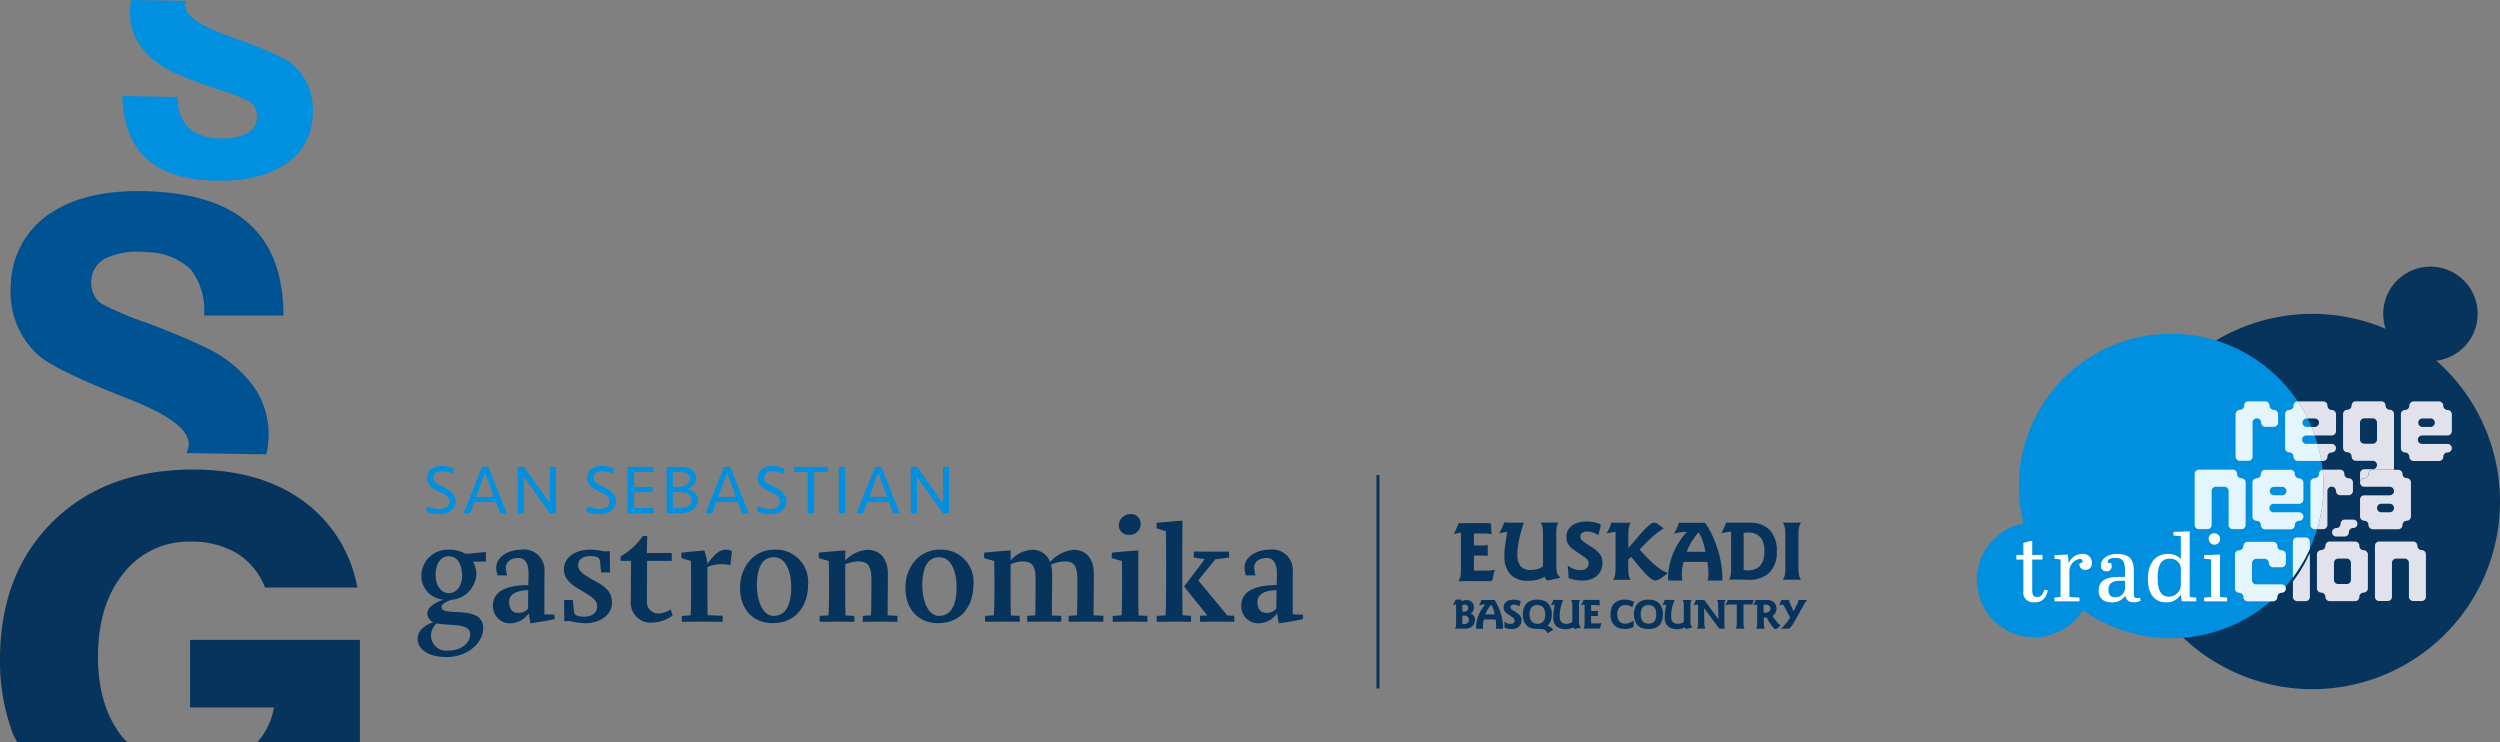 <svg xmlns="http://www.w3.org/2000/svg" xmlns:xlink="http://www.w3.org/1999/xlink" width="280.289" height="83.223" viewBox="0 0 280.289 83.223">
  <rect x="0" y="0" width="280.289" height="83.223" fill="#808080" stroke="none"/>
  <defs>
    <clipPath id="clip-path">
      <rect id="Rectángulo_3454" data-name="Rectángulo 3454" width="280.289" height="83.223" fill="none"/>
    </clipPath>
  </defs>
  <g id="logo-header" transform="translate(0 0)">
    <g id="Grupo_5306" data-name="Grupo 5306" transform="translate(0 0)" clip-path="url(#clip-path)">
      <path id="Trazado_13387" data-name="Trazado 13387" d="M166.2,96.651a1.3,1.3,0,0,1-1.122.492c-.784,0-1-.63-1-1.229,0-.984,1.061-1.307,2.137-1.307,0,.384-.015,1.507-.015,2.045m-2.337-3.706a3.52,3.52,0,0,1-.153-.876c0-.6.522-1.076,1.368-1.076.8,0,1.169.538,1.184,1.8,0,.077-.031,1.169-.031,1.23-1.645.015-3.966.323-3.966,2.306a1.913,1.913,0,0,0,2.044,1.984,2.639,2.639,0,0,0,1.984-1.122c.015.2.139.954.184,1.122.538-.062,2.2-.354,2.691-.461a2.765,2.765,0,0,0,0-.507l-1.138-.031V96.02c0-1.2,0-2.675.015-3.536a2.293,2.293,0,0,0-2.552-2.43c-1.522,0-2.859.8-2.859,2.03a2.824,2.824,0,0,0,.153.861Zm-6.211,4.52a4.962,4.962,0,0,0,0,.677c.338,0,1.337-.015,2.03-.015.6,0,1.783.015,1.783.015a2.492,2.492,0,0,0,0-.677l-.769-.03L157.439,93.5l1.906-2.353,1.538-.2a2.49,2.49,0,0,0,0-.677s-1.368.015-1.967.015c-.4,0-1.491-.015-1.968-.015a4.967,4.967,0,0,0,0,.677l1.23.169-2.322,3.075,2.6,3.245Zm-1.03.677a4.967,4.967,0,0,0,0-.677l-.938-.046c-.031-1.092-.031-3.8-.031-4.674,0-1.292,0-4.643.015-5.935-.846.046-2.029.153-2.89.246a4.091,4.091,0,0,0,0,.615l1.03.323c.031.83.031,3.936.031,4.767,0,.707,0,3.551-.062,4.659l-.984.061a4.739,4.739,0,0,0,0,.662c.522,0,1.6-.015,1.984-.015.661,0,1.537.015,1.845.015m-6.934-9.748a1.219,1.219,0,0,0,1.292-1.169,1.064,1.064,0,0,0-1.153-1.152,1.288,1.288,0,0,0-1.292,1.23,1.066,1.066,0,0,0,1.153,1.092m-1.83,9.748c.446,0,1.6-.015,1.984-.015.661,0,1.583.015,1.891.015a4.729,4.729,0,0,0,0-.662l-.984-.046c-.031-1.092-.031-2.507-.031-3.229,0-1.292,0-2.768.015-4.059-.492.015-2.475.184-2.967.246a2.055,2.055,0,0,0,0,.615l1.107.323c.031.83.031,2.06.031,2.89,0,.723,0,2.183-.062,3.2l-.984.061a4.734,4.734,0,0,0,0,.662m-2.152-.723c0-1.138.031-3.537.031-4.6,0-1.83-.907-2.752-2.306-2.752a4.127,4.127,0,0,0-2.6,1.368,2.092,2.092,0,0,0-2.091-1.368,3.53,3.53,0,0,0-2.337,1.184c0-.369,0-.753.015-1.107-.492.015-2.475.184-2.967.246a2.054,2.054,0,0,0,0,.615l1.107.323c.031.83.031,2.106.031,2.936,0,.707,0,2.137-.062,3.152l-.984.061a4.734,4.734,0,0,0,0,.662c.446,0,1.6-.015,1.983-.015.662,0,1.584.015,1.891.015a4.734,4.734,0,0,0,0-.662l-.984-.046c-.031-1.092-.031-2.476-.031-3.183V91.7a3.48,3.48,0,0,1,1.384-.323c1.215,0,1.415.738,1.415,2.091,0,.723,0,2.906-.031,3.952l-.892.061a4.739,4.739,0,0,0,0,.662c.431,0,1.553-.015,1.953-.015.6,0,1.83.015,1.83.015a2.38,2.38,0,0,0,0-.662l-1.03-.046c0-1.138.031-3.552.031-4.613a3.878,3.878,0,0,0-.139-1.076,4.3,4.3,0,0,1,1.553-.369c1.215,0,1.4.738,1.414,2.091,0,.723,0,2.906-.046,3.952l-.922.061a4.739,4.739,0,0,0,0,.662c.431,0,1.6-.015,1.984-.015.6,0,1.891.015,1.891.015a4.961,4.961,0,0,0,0-.677Zm-17.344.061c-1.26,0-1.86-1.8-1.86-3.413,0-1.8.492-3.167,1.907-3.167,1.261,0,1.937,1.476,1.937,3.367,0,1.691-.446,3.213-1.984,3.213m-.076.815c2.568,0,3.951-1.922,3.951-4.32a3.606,3.606,0,0,0-3.751-3.921c-2.291,0-3.875,1.876-3.875,4.29,0,2.337,1.4,3.951,3.675,3.951m-8.441-.153c.431,0,1.584-.015,1.984-.015.6,0,1.876.015,1.876.015a4.969,4.969,0,0,0,0-.677l-1.092-.046c0-1.138.03-3.537.03-4.6,0-1.83-.953-2.752-2.336-2.752a3.821,3.821,0,0,0-2.445,1.2c0-.384,0-.769.015-1.122-.492.015-2.475.184-2.967.246a2.056,2.056,0,0,0,0,.615l1.107.323c.031.83.031,2.2.031,3.029,0,.723,0,2.044-.062,3.06l-.984.061a4.737,4.737,0,0,0,0,.662c.445,0,1.6-.015,1.983-.015.662,0,1.584.015,1.891.015a4.736,4.736,0,0,0,0-.662l-.984-.046c-.031-1.092-.031-2.383-.031-3.091V91.7a3.945,3.945,0,0,1,1.476-.323c1.215,0,1.445.738,1.461,2.091,0,.723,0,2.906-.046,3.952l-.907.061a4.732,4.732,0,0,0,0,.662m-10.025-.662c-1.26,0-1.86-1.8-1.86-3.413,0-1.8.492-3.167,1.907-3.167,1.261,0,1.937,1.476,1.937,3.367,0,1.691-.446,3.213-1.984,3.213m-.076.815c2.568,0,3.951-1.922,3.951-4.32a3.606,3.606,0,0,0-3.751-3.921c-2.291,0-3.875,1.876-3.875,4.29,0,2.337,1.4,3.951,3.675,3.951m-4.582-8.041a1.279,1.279,0,0,0-.738-.2c-.769,0-1.491.877-2.014,1.6v-.015a5.719,5.719,0,0,0-.354-1.491c-.492.031-2.06.184-2.552.246a2.055,2.055,0,0,0,0,.615l1.061.323c.015.83.015,2.291.015,3.121,0,.708,0,1.953-.046,2.968l-.984.061a4.739,4.739,0,0,0,0,.662c.431,0,1.6-.015,1.983-.015.769,0,2.353.015,2.584.015a3.207,3.207,0,0,0-.015-.677l-1.676-.061c-.015-1.092-.015-2.091-.015-2.968V92.008a4,4,0,0,1,1.63-.323,5.057,5.057,0,0,1,.938.107Zm-6.873,6.5a2.687,2.687,0,0,1-1.307.461,1.3,1.3,0,0,1-1.353-1.491c0-.461.015-3.952.015-4.412H98.4a8.307,8.307,0,0,0,0-.877H95.616l.046-1.907H95.17a7.772,7.772,0,0,1-2.49,2.291v.492h1.169l-.031,4.735a2.222,2.222,0,0,0,2.49,2.183,3.769,3.769,0,0,0,2.2-.8ZM90.5,92.607h.984c0-.891-.015-1.984-.015-2.383-.062,0-.477.03-.553.03a11.035,11.035,0,0,0-1.707-.2c-1.445,0-2.89.753-2.89,2.229,0,1.276,1.26,1.953,2.137,2.46,1.43.845,1.584,1.169,1.584,1.706,0,.692-.569,1.122-1.445,1.122a2.315,2.315,0,0,1-.769-.108c-.185-.046-.323-.153-.369-.476L87.313,95.7h-.968c0,.892.015,1.984.015,2.383l.569-.031a11.007,11.007,0,0,0,1.738.261c1.629,0,3.044-.891,3.044-2.276,0-1.107-.461-1.737-2.214-2.629-.753-.461-1.583-.861-1.583-1.63,0-.63.569-1,1.353-1a3.236,3.236,0,0,1,.584.062c.308.062.461.154.523.6Zm-8.2,4.044a1.3,1.3,0,0,1-1.122.492c-.784,0-1-.63-1-1.229,0-.984,1.061-1.307,2.137-1.307,0,.384-.015,1.507-.015,2.045m-2.336-3.706a3.49,3.49,0,0,1-.154-.876c0-.6.523-1.076,1.368-1.076.8,0,1.169.538,1.184,1.8,0,.077-.031,1.169-.031,1.23-1.645.015-3.966.323-3.966,2.306a1.913,1.913,0,0,0,2.044,1.984,2.639,2.639,0,0,0,1.984-1.122c.015.2.139.954.185,1.122.538-.062,2.2-.354,2.69-.461a2.765,2.765,0,0,0,0-.507l-1.137-.031V96.02c0-1.2,0-2.675.015-3.536a2.293,2.293,0,0,0-2.552-2.43c-1.522,0-2.859.8-2.859,2.03a2.844,2.844,0,0,0,.153.861Zm-6.55,1.984c-.892,0-1.476-.907-1.476-1.968,0-1.476.661-2.168,1.476-2.168,1.076,0,1.491,1.061,1.491,2.214,0,1.076-.584,1.922-1.491,1.922m2.4,4.6c0,.984-.969,1.845-2.491,1.845a1.711,1.711,0,0,1-1.907-1.63,1.872,1.872,0,0,1,.646-1.43c1.353.323,3.751-.092,3.751,1.215m-2.4-9.471a2.951,2.951,0,0,0-3.075,2.89,2.652,2.652,0,0,0,2.491,2.706c-.907.323-1.815.815-1.815,1.568a1.081,1.081,0,0,0,.677.969c-1.169.4-1.769,1.03-1.769,1.876,0,1.03,1,2.029,3.26,2.029,2.367,0,4.09-1.615,4.09-3.228,0-2.768-4.674-1.169-4.674-2.383,0-.323.554-.615,1.092-.8a3.04,3.04,0,0,0,2.814-2.8,2.889,2.889,0,0,0-.369-1.477l1.43-.015c0-.169.015-.384.015-.569s-.015-.369-.015-.508c0,0-1.86.2-2.291.2a3.571,3.571,0,0,0-1.86-.461" transform="translate(-23.098 -28.433)" fill="#06345d"/>
      <path id="Trazado_13388" data-name="Trazado 13388" d="M29.71,91.843H40.062a15.342,15.342,0,0,0-6.122-9.748q-4.833-3.481-12.26-3.482-9.837,0-15.759,5.838T0,99.958a23.048,23.048,0,0,0,1.434,8.249c.133.351.343.646.494.984H14.313c-.163-.171-.35-.3-.5-.489q-2.826-3.388-2.825-9.12,0-5.811,2.868-9.347A9.209,9.209,0,0,1,21.365,86.7,9.774,9.774,0,0,1,26.556,88a7.778,7.778,0,0,1,3.154,3.843m10.64,17.348V97.709H21.307v7.579h9.406a7.876,7.876,0,0,1-1.87,3.9Z" transform="translate(0 -25.969)" fill="#06345d"/>
      <path id="Trazado_13389" data-name="Trazado 13389" d="M32.37,45.949q-.023-6.434-3.423-9.876-3.472-3.5-10.547-4-7.493-.523-11.859,2.206A9.861,9.861,0,0,0,1.8,42.436,9.979,9.979,0,0,0,2.408,46.8a9.636,9.636,0,0,0,2.427,3.551q1.63,1.5,8.375,4.228c.161.06.281.11.361.149q.628.242,1.809.721,6.53,2.612,6.361,5.028a2.334,2.334,0,0,1-.25.879l8.943.157a6.742,6.742,0,0,0,.231-1.477,9.292,9.292,0,0,0-1.617-6.1,14.023,14.023,0,0,0-5.667-4.521q-2.636-1.275-6.5-2.709a34.339,34.339,0,0,1-4.836-2.047,2.445,2.445,0,0,1-.964-1.1A3.164,3.164,0,0,1,10.82,42a2.934,2.934,0,0,1,1.738-2.529,8.556,8.556,0,0,1,4.453-.63,7.3,7.3,0,0,1,4.944,1.919,7.441,7.441,0,0,1,1.507,5.188Z" transform="translate(-0.584 -10.568)" fill="#005393"/>
      <path id="Trazado_13390" data-name="Trazado 13390" d="M33.355,4.369q-.443-.153-1.275-.457Q27.474,2.253,27.533.569A.492.492,0,0,1,27.774.11L21.483,0a8.32,8.32,0,0,0-.147,1.092,6.465,6.465,0,0,0,1.273,4.2A9.755,9.755,0,0,0,26.661,8.3q1.863.823,4.586,1.726a23.983,23.983,0,0,1,3.414,1.307,1.7,1.7,0,0,1,.7.739,2.211,2.211,0,0,1,.221,1.084,2.045,2.045,0,0,1-1.147,1.8,5.96,5.96,0,0,1-3.082.546,5.08,5.08,0,0,1-3.486-1.215,4.647,4.647,0,0,1-1.169-3.41l-6.212-.109q.132,4.6,2.632,6.95t7.432,2.523q5.225.183,8.2-1.821a6.866,6.866,0,0,0,3.1-5.786,6.951,6.951,0,0,0-.531-3.022A6.7,6.7,0,0,0,39.538,7.2q-1.17-1-5.929-2.737c-.113-.038-.2-.07-.254-.1" transform="translate(-6.766 0)" fill="#0090df"/>
      <line id="Línea_399" data-name="Línea 399" y2="23.931" transform="translate(154.492 53.253)" fill="none" stroke="#06345d" stroke-width="0.334"/>
      <path id="Trazado_13391" data-name="Trazado 13391" d="M129.975,83.318V78.112h-.688V82.2l-2.916-4.088h-.688v5.205h.688V79.23l2.916,4.088Zm-7.95-4.549,1,2.712h-2Zm.352-.656h-.7L119.6,83.318h.735l.469-1.258h2.432l.477,1.258h.735Zm-4.049,0h-.719v5.206h.719Zm-5.73,0V78.7h1.532v4.619h.719V78.7h1.532v-.586Zm-1.008,3.236a1.838,1.838,0,0,0-.391-.465,2.721,2.721,0,0,0-.516-.344l-.532-.27q-.25-.125-.426-.223a1.266,1.266,0,0,1-.282-.2.657.657,0,0,1-.152-.227.781.781,0,0,1-.047-.285q0-.734.946-.735a2.482,2.482,0,0,1,.649.086,2.7,2.7,0,0,1,.571.218l.133-.571a2.685,2.685,0,0,0-.621-.226,3.091,3.091,0,0,0-.731-.086,2.463,2.463,0,0,0-.672.086,1.5,1.5,0,0,0-.524.258,1.163,1.163,0,0,0-.34.43,1.38,1.38,0,0,0-.121.594,1.127,1.127,0,0,0,.113.52,1.433,1.433,0,0,0,.3.4,2.179,2.179,0,0,0,.434.313q.246.137.512.262.234.109.441.211a1.866,1.866,0,0,1,.364.23,1.05,1.05,0,0,1,.246.289.784.784,0,0,1,.09.387.708.708,0,0,1-.313.621,1.422,1.422,0,0,1-.821.215,2.888,2.888,0,0,1-.7-.086,3.559,3.559,0,0,1-.638-.218l-.141.571a3.083,3.083,0,0,0,.723.234,3.95,3.95,0,0,0,.77.078,2.439,2.439,0,0,0,.715-.1,1.822,1.822,0,0,0,.578-.289,1.408,1.408,0,0,0,.391-.453,1.239,1.239,0,0,0,.145-.6,1.2,1.2,0,0,0-.156-.617m-6.5-2.58,1,2.712h-2Zm.352-.656h-.7l-2.072,5.205h.735l.469-1.258H106.3l.477,1.258h.735ZM99,80.348V78.683h.86a1.358,1.358,0,0,1,.762.194.649.649,0,0,1,.293.581.733.733,0,0,1-.094.372.862.862,0,0,1-.262.279,1.27,1.27,0,0,1-.4.178,1.9,1.9,0,0,1-.5.062Zm1.769,2.17a1.689,1.689,0,0,1-.938.229H99V80.918h.737a2.521,2.521,0,0,1,.534.054,1.461,1.461,0,0,1,.439.167.878.878,0,0,1,.3.288.751.751,0,0,1,.11.409.762.762,0,0,1-.349.681m.7-1.49a1.81,1.81,0,0,0-.921-.427,1.9,1.9,0,0,0,.772-.465,1.045,1.045,0,0,0,.3-.761,1.1,1.1,0,0,0-.121-.515,1.181,1.181,0,0,0-.345-.4,1.624,1.624,0,0,0-.536-.257,2.482,2.482,0,0,0-.69-.09H98.309v5.205h1.473a3.031,3.031,0,0,0,.827-.105,2.045,2.045,0,0,0,.638-.3,1.36,1.36,0,0,0,.411-.461,1.235,1.235,0,0,0,.145-.591,1.086,1.086,0,0,0-.341-.834m-7.531,2.29h2.924v-.586h-2.2V80.95h2.087v-.587H94.651V78.7h2.181v-.586h-2.9Zm-1.461-1.969a1.838,1.838,0,0,0-.391-.465,2.7,2.7,0,0,0-.516-.344l-.532-.27q-.25-.125-.426-.223a1.282,1.282,0,0,1-.282-.2.657.657,0,0,1-.152-.227.781.781,0,0,1-.047-.285q0-.734.946-.735a2.482,2.482,0,0,1,.649.086,2.7,2.7,0,0,1,.571.218l.133-.571A2.685,2.685,0,0,0,91.8,78.1a3.091,3.091,0,0,0-.731-.086,2.463,2.463,0,0,0-.672.086,1.5,1.5,0,0,0-.524.258,1.164,1.164,0,0,0-.34.43,1.38,1.38,0,0,0-.121.594,1.128,1.128,0,0,0,.113.52,1.446,1.446,0,0,0,.3.4,2.179,2.179,0,0,0,.434.313q.246.137.512.262.234.109.441.211a1.865,1.865,0,0,1,.364.23,1.039,1.039,0,0,1,.246.289.784.784,0,0,1,.09.387.708.708,0,0,1-.313.621,1.422,1.422,0,0,1-.821.215,2.889,2.889,0,0,1-.7-.086,3.56,3.56,0,0,1-.638-.218L89.3,83.1a3.083,3.083,0,0,0,.723.234,3.95,3.95,0,0,0,.77.078,2.439,2.439,0,0,0,.715-.1,1.833,1.833,0,0,0,.579-.289,1.414,1.414,0,0,0,.39-.453,1.239,1.239,0,0,0,.145-.6,1.2,1.2,0,0,0-.156-.617m-6.559,1.969V78.112h-.688V82.2l-2.916-4.088h-.688v5.205h.688V79.23l2.916,4.088Zm-7.95-4.549,1,2.712h-2Zm.352-.656h-.7l-2.071,5.205h.735l.469-1.258h2.432l.477,1.258h.735Zm-3.807,3.236a1.824,1.824,0,0,0-.391-.465,2.7,2.7,0,0,0-.516-.344q-.281-.145-.532-.27t-.426-.223a1.261,1.261,0,0,1-.281-.2.659.659,0,0,1-.153-.227.8.8,0,0,1-.047-.285q0-.734.946-.735a2.481,2.481,0,0,1,.648.086,2.72,2.72,0,0,1,.571.218l.133-.571a2.685,2.685,0,0,0-.621-.226,3.085,3.085,0,0,0-.731-.086,2.459,2.459,0,0,0-.672.086,1.492,1.492,0,0,0-.524.258,1.165,1.165,0,0,0-.34.43,1.38,1.38,0,0,0-.121.594,1.128,1.128,0,0,0,.113.52,1.436,1.436,0,0,0,.3.4,2.155,2.155,0,0,0,.433.313c.165.091.335.178.512.262q.234.109.442.211a1.839,1.839,0,0,1,.363.23,1.039,1.039,0,0,1,.246.289.784.784,0,0,1,.09.387.708.708,0,0,1-.313.621,1.421,1.421,0,0,1-.82.215,2.894,2.894,0,0,1-.7-.086,3.552,3.552,0,0,1-.637-.218l-.141.571a3.067,3.067,0,0,0,.723.234,3.955,3.955,0,0,0,.77.078,2.439,2.439,0,0,0,.715-.1,1.818,1.818,0,0,0,.579-.289,1.425,1.425,0,0,0,.391-.453,1.246,1.246,0,0,0,.144-.6,1.193,1.193,0,0,0-.156-.617" transform="translate(-23.567 -25.772)" fill="#0090df"/>
      <path id="Trazado_13392" data-name="Trazado 13392" d="M248.169,102.061a2.356,2.356,0,0,1,.147-.35c.056-.108.114-.207.173-.3s.117-.172.171-.241.1-.128.149-.175h.034a2.675,2.675,0,0,1,.224.508,4.959,4.959,0,0,1,.142.557Zm1.939.831a5.76,5.76,0,0,0-.159-.766,6.628,6.628,0,0,0-.3-.846,4.752,4.752,0,0,0-.46-.834h-1.253l-.113,0c-.037,0-.066,0-.089-.007a2.931,2.931,0,0,1-.279.612c.1-.026.179-.045.25-.058s.133-.022.188-.029.1-.01.149-.012l.13,0a3.752,3.752,0,0,0-.494.663,4.354,4.354,0,0,0-.323.68,3.63,3.63,0,0,0-.175.648,3.429,3.429,0,0,0-.054.569v.155h.8c-.007-.045-.013-.094-.021-.147a1.328,1.328,0,0,1-.012-.195c0-.013,0-.042,0-.087s.006-.1.012-.161.017-.133.031-.21a2.345,2.345,0,0,1,.06-.24h1.321a3.356,3.356,0,0,1,.05.424c0,.115.007.19.007.222,0,.052,0,.1,0,.132a.791.791,0,0,1-.009.1c0,.029-.011.056-.017.082s-.015.054-.024.082h.828v-.173a4.856,4.856,0,0,0-.046-.6" transform="translate(-81.635 -33.178)" fill="#06345d"/>
      <path id="Trazado_13393" data-name="Trazado 13393" d="M256.585,103.1a.948.948,0,0,0,.425-.084.708.708,0,0,0,.271-.229.911.911,0,0,0,.143-.332,1.844,1.844,0,0,0,.041-.4,1.884,1.884,0,0,0-.039-.386.942.942,0,0,0-.137-.338.716.716,0,0,0-.271-.238.932.932,0,0,0-.433-.089.965.965,0,0,0-.37.063.719.719,0,0,0-.249.163.768.768,0,0,0-.149.224,1.233,1.233,0,0,0-.078.238,1.4,1.4,0,0,0-.029.217c0,.068,0,.119,0,.154a1.149,1.149,0,0,0,.227.761.8.8,0,0,0,.652.27m1.09,1.084-.012-.08a.309.309,0,0,0-.034-.1.435.435,0,0,0-.077-.1.679.679,0,0,0-.142-.1.816.816,0,0,0-.309-.1c-.1-.009-.18-.014-.242-.014-.209,0-.4-.006-.562-.017a1.718,1.718,0,0,1-.5-.113,1.089,1.089,0,0,1-.439-.294,1.508,1.508,0,0,1-.256-.4,1.614,1.614,0,0,1-.121-.429,2.842,2.842,0,0,1-.029-.378,2.733,2.733,0,0,1,.029-.376,1.671,1.671,0,0,1,.113-.412,1.548,1.548,0,0,1,.236-.39,1.218,1.218,0,0,1,.4-.311,1.577,1.577,0,0,1,.417-.133,2.585,2.585,0,0,1,.431-.036,2.4,2.4,0,0,1,.65.089,1.2,1.2,0,0,1,.549.33,1.257,1.257,0,0,1,.212.294,1.889,1.889,0,0,1,.13.321,1.784,1.784,0,0,1,.065.315,2.6,2.6,0,0,1,.017.285,2.434,2.434,0,0,1-.053.5,1.663,1.663,0,0,1-.177.47.745.745,0,0,1-.141.193c-.046.042-.092.08-.136.116a1.4,1.4,0,0,1,.214.089,1.877,1.877,0,0,1,.2.116.863.863,0,0,1,.145.118.157.157,0,0,1,.055.1.112.112,0,0,1-.017.067.141.141,0,0,1-.041.039Z" transform="translate(-84.22 -33.164)" fill="#06345d"/>
      <path id="Trazado_13394" data-name="Trazado 13394" d="M272.229,103.295a.33.33,0,0,1-.019.135.262.262,0,0,1-.125.087,1.7,1.7,0,0,1-.258.092,2.321,2.321,0,0,1-.236.05c-.072.011-.139.019-.2.022s-.106,0-.142,0a1.931,1.931,0,0,1-.744-.128,1.33,1.33,0,0,1-.5-.347,1.357,1.357,0,0,1-.282-.516,2.182,2.182,0,0,1-.089-.633,2.421,2.421,0,0,1,.055-.542,1.662,1.662,0,0,1,.155-.419,1.193,1.193,0,0,1,.236-.308,1.36,1.36,0,0,1,.306-.214,1.573,1.573,0,0,1,.39-.14,2,2,0,0,1,.419-.044,2.251,2.251,0,0,1,.368.029c.118.019.224.041.318.066a1.855,1.855,0,0,1,.234.072,1.166,1.166,0,0,1,.116.051c.023.016.034.032.034.048a.132.132,0,0,1-.007.041l-.022.065-.159.5-.111-.074a1.039,1.039,0,0,0-.163-.089,1.211,1.211,0,0,0-.224-.072,1.292,1.292,0,0,0-.287-.029.833.833,0,0,0-.665.273,1.138,1.138,0,0,0-.236.769,1.609,1.609,0,0,0,.051.412.926.926,0,0,0,.159.332.74.74,0,0,0,.275.222.923.923,0,0,0,.4.079,1.225,1.225,0,0,0,.313-.038,1.765,1.765,0,0,0,.262-.092,1.431,1.431,0,0,0,.212-.116c.062-.042.118-.08.166-.115Z" transform="translate(-89.07 -33.164)" fill="#06345d"/>
      <path id="Trazado_13395" data-name="Trazado 13395" d="M275.184,103.087a1.08,1.08,0,0,0,.333-.055.784.784,0,0,0,.188-.092.6.6,0,0,0,.159-.157.758.758,0,0,0,.1-.186,1.412,1.412,0,0,0,.058-.2,1.494,1.494,0,0,0,.029-.192c0-.061.007-.116.007-.164a2.1,2.1,0,0,0-.029-.327,1.014,1.014,0,0,0-.118-.342.76.76,0,0,0-.263-.268,1.041,1.041,0,0,0-.926,0,.754.754,0,0,0-.263.27,1.049,1.049,0,0,0-.118.342,2.057,2.057,0,0,0-.029.325c0,.046,0,.1.007.159a1.943,1.943,0,0,0,.027.194,1.213,1.213,0,0,0,.058.2.84.84,0,0,0,.1.188.6.6,0,0,0,.159.157.782.782,0,0,0,.186.092,1.013,1.013,0,0,0,.183.044,1.154,1.154,0,0,0,.152.011m0,.6a2.26,2.26,0,0,1-.555-.06,1.54,1.54,0,0,1-.409-.164,1.1,1.1,0,0,1-.291-.246,1.283,1.283,0,0,1-.191-.306,1.931,1.931,0,0,1-.139-.436,2.332,2.332,0,0,1-.024-.749,1.738,1.738,0,0,1,.072-.325,1.625,1.625,0,0,1,.144-.325,1.317,1.317,0,0,1,.232-.294,1.37,1.37,0,0,1,.455-.279,1.87,1.87,0,0,1,.677-.106,2.618,2.618,0,0,1,.469.036,1.721,1.721,0,0,1,.335.094,1.086,1.086,0,0,1,.231.126,1.357,1.357,0,0,1,.154.13,1.566,1.566,0,0,1,.33.489,1.841,1.841,0,0,1,.133.749c0,.064,0,.142-.009.234a2.013,2.013,0,0,1-.046.3,2.115,2.115,0,0,1-.1.325,1.254,1.254,0,0,1-.183.311,1.1,1.1,0,0,1-.3.263,1.542,1.542,0,0,1-.342.151,1.832,1.832,0,0,1-.345.07c-.113.011-.212.017-.3.017" transform="translate(-90.364 -33.164)" fill="#06345d"/>
      <path id="Trazado_13396" data-name="Trazado 13396" d="M244.9,102.987a.546.546,0,0,1-.412.135.907.907,0,0,1-.1,0l-.082-.01v-.934c.055,0,.1-.005.121-.005h.063c.031,0,.078,0,.137.007a.5.5,0,0,1,.178.051.414.414,0,0,1,.157.139.469.469,0,0,1,.067.27.493.493,0,0,1-.127.352m-.6-1.976a.748.748,0,0,1,.128-.06.41.41,0,0,1,.142-.022.435.435,0,0,1,.27.092.339.339,0,0,1,.121.289.356.356,0,0,1-.142.318.584.584,0,0,1-.335.1.919.919,0,0,1-.1,0l-.084-.009Zm1.366,1.32a.749.749,0,0,0-.133-.214.642.642,0,0,0-.159-.13q-.082-.046-.131-.07c.035-.025.074-.056.116-.089a.635.635,0,0,0,.116-.125.713.713,0,0,0,.089-.181.792.792,0,0,0,.036-.255,1.066,1.066,0,0,0-.046-.306.743.743,0,0,0-.147-.27.765.765,0,0,0-.258-.193.876.876,0,0,0-.378-.075.917.917,0,0,0-.294.042,1.962,1.962,0,0,0-.231.094c-.013-.054-.021-.092-.027-.11s-.012-.044-.021-.072h-.463l-.113,0a.83.83,0,0,1-.089-.007,2.917,2.917,0,0,1-.279.612c.1-.025.18-.045.25-.058l.1-.017c0,.06,0,.124,0,.195v1.836c0,.1,0,.188,0,.255a1.317,1.317,0,0,1-.019.176.7.7,0,0,1-.041.137c-.018.042-.04.086-.065.135l.216-.007.241,0,.128,0c.062,0,.128,0,.195,0l.2,0,.135,0a1.348,1.348,0,0,0,.479-.08,1.055,1.055,0,0,0,.354-.214.892.892,0,0,0,.219-.313.953.953,0,0,0,.075-.376.828.828,0,0,0-.056-.323" transform="translate(-80.355 -33.154)" fill="#06345d"/>
      <path id="Trazado_13397" data-name="Trazado 13397" d="M262.943,103.436a.521.521,0,0,1-.08-.14.884.884,0,0,1-.05-.21,2.353,2.353,0,0,1-.017-.313v-1.629c0-.113,0-.2.01-.279a1.472,1.472,0,0,1,.026-.186.574.574,0,0,1,.044-.127,1.081,1.081,0,0,1,.06-.106h-1.021c.019.035.038.071.055.106a.642.642,0,0,1,.046.127,1.2,1.2,0,0,1,.029.183c.007.072.009.166.009.281v1.75a.822.822,0,0,1-.084.06.944.944,0,0,1-.135.073,1.092,1.092,0,0,1-.19.062,1.126,1.126,0,0,1-.256.026.834.834,0,0,1-.409-.084.6.6,0,0,1-.226-.212.7.7,0,0,1-.1-.273,1.955,1.955,0,0,1-.019-.27,4.3,4.3,0,0,1,.1-.934,5.32,5.32,0,0,1,.284-.9h-.9c-.038,0-.076,0-.113,0a.856.856,0,0,1-.089-.007,2.933,2.933,0,0,1-.279.612c.1-.026.18-.046.25-.058s.133-.022.188-.029h0c-.007.046-.013.09-.019.131q-.052.307-.1.628a4.776,4.776,0,0,0-.044.653,1.625,1.625,0,0,0,.118.677,1.026,1.026,0,0,0,.321.4,1.138,1.138,0,0,0,.255.147,1.635,1.635,0,0,0,.508.121c.076,0,.137.007.186.007a1.8,1.8,0,0,0,.313-.024,1.644,1.644,0,0,0,.236-.058.885.885,0,0,0,.169-.072l.12-.068a.291.291,0,0,0,.044.078c.016.019.048.06.1.12l.757-.163a.759.759,0,0,1-.1-.1" transform="translate(-85.769 -33.178)" fill="#06345d"/>
      <path id="Trazado_13398" data-name="Trazado 13398" d="M266.886,103.044c-.028.007-.058.012-.092.017a1.176,1.176,0,0,1-.121.012c-.046,0-.1,0-.171,0h-.684v-.828h.419l.152,0c.07,0,.134.005.2.011v-.607a1.331,1.331,0,0,1-.14.021c-.048,0-.1.007-.159.007h-.467v-.66h.6a1.238,1.238,0,0,1,.252.017.661.661,0,0,1,.123.041l-.029-.5a.5.5,0,0,0-.005-.082.052.052,0,0,0-.023-.041.128.128,0,0,0-.055-.015c-.024,0-.058,0-.1,0h-1.414l-.114,0a.844.844,0,0,1-.089-.007,2.941,2.941,0,0,1-.279.612c.1-.025.18-.045.25-.058s.106-.018.153-.024c0,.05,0,.106,0,.168v1.827c0,.109,0,.2-.008.27a1.113,1.113,0,0,1-.023.181.868.868,0,0,1-.041.13c-.017.037-.036.076-.058.118l.192,0,.167-.005.156,0h.169l.183,0c.09,0,.184,0,.285,0s.2,0,.292,0l.194,0,.123,0a.15.15,0,0,0,.07-.017.1.1,0,0,0,.038-.043.267.267,0,0,0,.025-.082l.107-.5c-.027.009-.053.017-.08.024" transform="translate(-87.436 -33.178)" fill="#06345d"/>
      <path id="Trazado_13399" data-name="Trazado 13399" d="M281.605,103.436a.523.523,0,0,1-.08-.14.953.953,0,0,1-.051-.21,2.5,2.5,0,0,1-.017-.313v-1.629c0-.113,0-.2.01-.279a1.353,1.353,0,0,1,.026-.186.576.576,0,0,1,.044-.127,1.082,1.082,0,0,1,.06-.106h-1.021c.019.035.038.071.055.106a.6.6,0,0,1,.046.127,1.2,1.2,0,0,1,.029.183c.007.072.009.166.009.281v1.75a.908.908,0,0,1-.084.06.949.949,0,0,1-.135.073,1.1,1.1,0,0,1-.19.062,1.126,1.126,0,0,1-.256.026.834.834,0,0,1-.409-.084.606.606,0,0,1-.227-.212.706.706,0,0,1-.1-.273,1.96,1.96,0,0,1-.019-.27,4.3,4.3,0,0,1,.1-.934,5.262,5.262,0,0,1,.285-.9h-.9c-.038,0-.076,0-.113,0a.859.859,0,0,1-.089-.007,2.927,2.927,0,0,1-.279.612c.1-.026.18-.046.25-.058s.133-.022.188-.029h0c-.007.046-.013.09-.019.131q-.052.307-.1.628a4.771,4.771,0,0,0-.044.653,1.615,1.615,0,0,0,.118.677,1.026,1.026,0,0,0,.321.4,1.121,1.121,0,0,0,.255.147,1.636,1.636,0,0,0,.508.121c.076,0,.137.007.186.007a1.8,1.8,0,0,0,.313-.024,1.678,1.678,0,0,0,.236-.058.9.9,0,0,0,.168-.072l.121-.068a.289.289,0,0,0,.044.078c.016.019.048.06.1.12l.756-.163a.793.793,0,0,1-.1-.1" transform="translate(-91.934 -33.178)" fill="#06345d"/>
      <path id="Trazado_13400" data-name="Trazado 13400" d="M286.174,100.446c.019.048.036.089.051.123a.563.563,0,0,1,.033.118,1.368,1.368,0,0,1,.017.169c0,.067.007.157.009.27l.039,1.489-1.59-2.168H284l-.113,0c-.037,0-.066,0-.089-.007a2.936,2.936,0,0,1-.28.612c.1-.026.18-.045.251-.058s.133-.022.187-.029c.027,0,.05,0,.074-.006.007.078.01.175.01.291v1.71c0,.1,0,.178-.005.246a1.322,1.322,0,0,1-.019.176.916.916,0,0,1-.039.139,1.033,1.033,0,0,1-.068.143h.93c-.013-.042-.025-.083-.036-.123a1.375,1.375,0,0,1-.031-.142,1.68,1.68,0,0,1-.022-.2q-.007-.116-.012-.289l-.029-1.547,1.706,2.3h.6c0-.035-.006-.072-.009-.111s-.007-.088-.01-.149-.005-.136-.007-.224,0-.2,0-.336v-1.7c0-.113,0-.206.009-.28a1.458,1.458,0,0,1,.027-.186.5.5,0,0,1,.043-.125q.026-.05.06-.108Z" transform="translate(-93.657 -33.178)" fill="#06345d"/>
      <path id="Trazado_13401" data-name="Trazado 13401" d="M291.767,100.442l-.284,0h-2.166l-.112,0a.8.8,0,0,1-.088-.007,2.911,2.911,0,0,1-.277.606c.1-.025.177-.044.248-.057s.132-.022.186-.029.1-.01.148-.012h.712v2.014c0,.1,0,.188,0,.255a1.451,1.451,0,0,1-.019.176.749.749,0,0,1-.041.137c-.018.042-.039.086-.065.135h1a.98.98,0,0,1-.068-.145.923.923,0,0,1-.038-.142,1.209,1.209,0,0,1-.019-.173c0-.066,0-.147,0-.243v-2.014h.757c.051,0,.092,0,.123,0a.194.194,0,0,0,.075-.017.113.113,0,0,0,.045-.044.39.39,0,0,0,.032-.086l.144-.362c-.09.007-.184.011-.284.012" transform="translate(-95.414 -33.175)" fill="#06345d"/>
      <path id="Trazado_13402" data-name="Trazado 13402" d="M295.357,101.683a.472.472,0,0,1-.183.133.72.72,0,0,1-.2.048c-.066,0-.111.007-.137.007h-.058c-.019,0-.051,0-.1-.005v-.881a.83.83,0,0,1,.159-.015c.052,0,.111,0,.181.009a.57.57,0,0,1,.2.056.41.41,0,0,1,.157.137.44.44,0,0,1,.062.25.386.386,0,0,1-.08.26m1.128,1.54a1.632,1.632,0,0,1-.262-.248c-.058-.068-.113-.137-.166-.208s-.1-.14-.149-.207-.089-.129-.125-.186-.067-.1-.09-.142a.964.964,0,0,0,.22-.2.951.951,0,0,0,.13-.212.889.889,0,0,0,.063-.21,1.317,1.317,0,0,0,.017-.2,1.033,1.033,0,0,0-.033-.277,1,1,0,0,0-.082-.2.839.839,0,0,0-.1-.144.989.989,0,0,0-.084-.087.95.95,0,0,0-.323-.188,1.517,1.517,0,0,0-.477-.062h-.072l-.163,0c-.061,0-.121,0-.179,0h-.627c-.038,0-.076,0-.113,0a.843.843,0,0,1-.089-.007,2.913,2.913,0,0,1-.279.612c.1-.026.18-.045.25-.058s.133-.022.188-.029h.022c0,.05,0,.1,0,.166v1.826c0,.1,0,.189-.007.258a1.538,1.538,0,0,1-.021.178.727.727,0,0,1-.038.135c-.016.04-.037.084-.063.133h1a1.4,1.4,0,0,1-.07-.152.939.939,0,0,1-.041-.147,1.174,1.174,0,0,1-.017-.173c0-.064,0-.141,0-.231v-.545a1.014,1.014,0,0,0,.183,0c.042,0,.087-.012.135-.021q.062.126.128.243c.044.079.091.16.142.244s.108.17.169.26.13.188.207.294c.013.019.031.044.056.075a.875.875,0,0,0,.08.086.575.575,0,0,0,.094.072.2.2,0,0,0,.1.031.323.323,0,0,0,.1-.017.518.518,0,0,0,.094-.042l.044-.023a4.115,4.115,0,0,0,.3-.3l.033-.04c-.031-.019-.061-.035-.091-.056" transform="translate(-96.953 -33.18)" fill="#06345d"/>
      <path id="Trazado_13403" data-name="Trazado 13403" d="M299.993,100.446c0,.026.006.051.007.075a.3.3,0,0,1-.009.086,1.205,1.205,0,0,1-.039.123,1.528,1.528,0,0,1-.084.183l-.4.8-.342-.771c-.035-.081-.063-.147-.082-.2a1.348,1.348,0,0,1-.044-.13.638.638,0,0,1-.019-.092.6.6,0,0,1,0-.077h-.67l-.113,0c-.037,0-.066,0-.089-.007a2.93,2.93,0,0,1-.279.612c.1-.026.179-.045.25-.058s.133-.022.188-.029l.033,0c.052.084.107.179.165.287l.617,1.156c-.042.068-.092.148-.152.241s-.131.195-.214.3-.179.225-.287.347a4.318,4.318,0,0,1-.368.366h.78a.335.335,0,0,0,.147-.024.445.445,0,0,0,.074-.048,1.594,1.594,0,0,0,.22-.268c.085-.123.184-.284.3-.481s.246-.431.4-.7.319-.579.508-.925c.052-.1.1-.178.137-.246s.078-.129.113-.183.072-.108.111-.161.083-.112.135-.176Z" transform="translate(-98.382 -33.178)" fill="#06345d"/>
      <path id="Trazado_13404" data-name="Trazado 13404" d="M253.717,102.469a.73.73,0,0,0-.1-.222,1.169,1.169,0,0,0-.19-.214,2.486,2.486,0,0,0-.3-.222q-.188-.121-.311-.2a2.147,2.147,0,0,1-.193-.143.387.387,0,0,1-.1-.115.284.284,0,0,1-.026-.123.261.261,0,0,1,.017-.086.224.224,0,0,1,.06-.089.363.363,0,0,1,.113-.07.472.472,0,0,1,.176-.029.946.946,0,0,1,.388.07,2.819,2.819,0,0,1,.258.127l.106-.419a.647.647,0,0,0,.021-.089.293.293,0,0,0,0-.041.1.1,0,0,0,0-.027.078.078,0,0,0-.029-.036c-.019-.009-.053-.023-.1-.041a1.367,1.367,0,0,0-.176-.048c-.069-.014-.145-.027-.229-.038a1.893,1.893,0,0,0-.255-.017,1.835,1.835,0,0,0-.388.044,1.113,1.113,0,0,0-.362.145.829.829,0,0,0-.265.267.767.767,0,0,0-.1.412.821.821,0,0,0,.042.275.679.679,0,0,0,.127.217,1.381,1.381,0,0,0,.22.2q.133.1.315.22l.253.171a1.266,1.266,0,0,1,.166.13.382.382,0,0,1,.089.123.359.359,0,0,1,.027.139.385.385,0,0,1-.027.14.3.3,0,0,1-.08.116.346.346,0,0,1-.159.092.7.7,0,0,1-.178.024,1.088,1.088,0,0,1-.413-.08,1.742,1.742,0,0,1-.314-.171l0,.021a4.831,4.831,0,0,1,.046.595v.07a1.272,1.272,0,0,0,.188.066,2.414,2.414,0,0,0,.285.056,2.323,2.323,0,0,0,.311.021,1.289,1.289,0,0,0,.516-.092,1.028,1.028,0,0,0,.344-.231.862.862,0,0,0,.193-.313,1.021,1.021,0,0,0,.06-.338.976.976,0,0,0-.029-.243" transform="translate(-83.155 -33.164)" fill="#06345d"/>
      <path id="Trazado_13405" data-name="Trazado 13405" d="M256.4,93.975c-.056-.056-.117-.121-.185-.194a.517.517,0,0,1-.129-.232,3.255,3.255,0,0,1-.872.344,4.151,4.151,0,0,1-.927.1,2.613,2.613,0,0,1-2.062-.733,3.088,3.088,0,0,1-.644-2.1,7.956,7.956,0,0,1,.111-1.33q.112-.654.2-1.321c-.149.019-.3.044-.445.074l-.445.092q.167-.3.311-.6a4.993,4.993,0,0,0,.245-.63,1.933,1.933,0,0,0,.38.037h1.826q-.139.4-.269.848t-.236.922q-.106.473-.167.936a6.919,6.919,0,0,0-.06.89,2.03,2.03,0,0,0,.343,1.256,1.4,1.4,0,0,0,1.187.45,3.012,3.012,0,0,0,.709-.088,1.435,1.435,0,0,0,.635-.329V88.7a4.847,4.847,0,0,0-.042-.635,1.32,1.32,0,0,0-.227-.589h2.011a1.254,1.254,0,0,0-.218.6q-.032.328-.032.644v3.652a3.546,3.546,0,0,0,.019.362,1.872,1.872,0,0,0,.069.356,1.137,1.137,0,0,0,.149.315.85.85,0,0,0,.264.246Z" transform="translate(-82.914 -28.885)" fill="#06345d"/>
      <path id="Trazado_13406" data-name="Trazado 13406" d="M275.843,93.141q-.113.083-.288.227c-.117.1-.24.189-.37.278a3.217,3.217,0,0,1-.39.232.789.789,0,0,1-.343.1.832.832,0,0,1-.459-.19,4.561,4.561,0,0,1-.528-.449q-.264-.26-.487-.515c-.148-.169-.259-.3-.333-.394l-.917-1.1-.325.287V92.7a4.1,4.1,0,0,0,.047.617,1.416,1.416,0,0,0,.222.579h-1.965a1.445,1.445,0,0,0,.222-.579,4.182,4.182,0,0,0,.046-.617V88.72a.816.816,0,0,0,0-.1c0-.034,0-.066,0-.1q-.25.028-.5.074t-.5.1c.112-.2.215-.4.311-.6a5.114,5.114,0,0,0,.245-.63,1.923,1.923,0,0,0,.38.037h1.771a1.3,1.3,0,0,0-.222.584,4.506,4.506,0,0,0-.047.63v1.631l1.177-1.372.325-.375q.213-.246.459-.492a4.486,4.486,0,0,1,.5-.431.775.775,0,0,1,.436-.186.626.626,0,0,1,.38.139l.686.5a7.186,7.186,0,0,0-.751.519q-.354.278-.681.584t-.645.625q-.314.32-.64.654.324.333.69.727t.77.76a8.608,8.608,0,0,0,.838.672,3.544,3.544,0,0,0,.9.463" transform="translate(-88.848 -28.894)" fill="#06345d"/>
      <path id="Trazado_13407" data-name="Trazado 13407" d="M293.01,90.689a3.41,3.41,0,0,0-.1-.838,1.806,1.806,0,0,0-.311-.663,1.452,1.452,0,0,0-.556-.436,2,2,0,0,0-.834-.157,2.615,2.615,0,0,0-.528.056v4.124a2.568,2.568,0,0,0,.528.056,1.917,1.917,0,0,0,.843-.167,1.493,1.493,0,0,0,.556-.454,1.844,1.844,0,0,0,.306-.681,3.7,3.7,0,0,0,.092-.839m1.39,0a3.249,3.249,0,0,1-.806,2.382,3.209,3.209,0,0,1-2.382.816h.083l-.834-.019q-.417-.009-.834-.009c-.1,0-.2,0-.292.009l-.292.019a1.806,1.806,0,0,0,.181-.482,2.494,2.494,0,0,0,.051-.519V88.5a4.773,4.773,0,0,0-.565.07c-.186.034-.368.072-.547.116.111-.2.215-.4.311-.6a5.1,5.1,0,0,0,.246-.63,1.464,1.464,0,0,0,.269.032c.093,0,.185,0,.278,0h1.2c.117,0,.233,0,.348,0s.233,0,.357,0h.287a2.967,2.967,0,0,1,2.224.9,3.407,3.407,0,0,1,.723,2.308" transform="translate(-95.19 -28.889)" fill="#06345d"/>
      <path id="Trazado_13408" data-name="Trazado 13408" d="M298.487,93.905a1.491,1.491,0,0,0,.227-.584,3.95,3.95,0,0,0,.051-.621V88.733a4.12,4.12,0,0,0-.051-.63,1.5,1.5,0,0,0-.227-.593h2.039a1.35,1.35,0,0,0-.236.589,4.129,4.129,0,0,0-.051.635V92.7a3.954,3.954,0,0,0,.051.625,1.346,1.346,0,0,0,.236.579Z" transform="translate(-98.6 -28.908)" fill="#06345d"/>
      <path id="Trazado_13409" data-name="Trazado 13409" d="M247.8,92.825c-.055.013-.117.024-.186.034s-.149.018-.244.025-.21.009-.346.009h-1.384V91.216h.848c.065,0,.167,0,.307.005s.271.011.394.023V90.017a2.487,2.487,0,0,1-.283.044,3.166,3.166,0,0,1-.321.015h-.946V88.74h1.219a2.6,2.6,0,0,1,.512.033,1.485,1.485,0,0,1,.249.083l-.059-1a1.053,1.053,0,0,0-.009-.165.113.113,0,0,0-.049-.083.249.249,0,0,0-.112-.029c-.049,0-.116-.005-.2-.005h-2.861c-.078,0-.155,0-.229,0s-.135-.008-.18-.014a5.9,5.9,0,0,1-.566,1.238c.195-.052.364-.09.507-.117.115-.021.216-.036.309-.049,0,.1.007.214.007.341v3.7q0,.33-.015.546a2.4,2.4,0,0,1-.049.366,1.532,1.532,0,0,1-.082.263c-.033.075-.072.154-.117.239.143,0,.273,0,.39-.005l.336-.009c.108,0,.213-.005.317-.005h.341l.37.005c.182,0,.374,0,.575,0s.4,0,.59,0,.317.005.394.005c.1,0,.187,0,.249-.005a.314.314,0,0,0,.141-.034.208.208,0,0,0,.078-.088.648.648,0,0,0,.049-.166l.214-1a1.279,1.279,0,0,1-.161.049" transform="translate(-80.387 -28.921)" fill="#06345d"/>
      <path id="Trazado_13410" data-name="Trazado 13410" d="M266.242,91.482a1.468,1.468,0,0,0-.2-.445,2.309,2.309,0,0,0-.382-.431,4.98,4.98,0,0,0-.6-.445q-.378-.242-.625-.407a3.993,3.993,0,0,1-.386-.286.739.739,0,0,1-.194-.232.561.561,0,0,1-.054-.246.529.529,0,0,1,.034-.174.459.459,0,0,1,.121-.179.734.734,0,0,1,.228-.141.924.924,0,0,1,.353-.058,1.922,1.922,0,0,1,.78.14c.21.094.382.179.518.256l.214-.842a1.324,1.324,0,0,0,.043-.179.7.7,0,0,0,0-.082.2.2,0,0,0-.01-.054.153.153,0,0,0-.058-.072,2.14,2.14,0,0,0-.2-.083,2.7,2.7,0,0,0-.354-.1c-.139-.029-.292-.055-.459-.078a3.833,3.833,0,0,0-.514-.033,3.664,3.664,0,0,0-.78.087,2.236,2.236,0,0,0-.727.291,1.657,1.657,0,0,0-.532.537,1.529,1.529,0,0,0-.209.828,1.654,1.654,0,0,0,.082.552,1.359,1.359,0,0,0,.257.437,2.717,2.717,0,0,0,.44.4c.177.133.389.279.635.441l.508.344a2.5,2.5,0,0,1,.334.262.762.762,0,0,1,.179.246.731.731,0,0,1,.054.281.776.776,0,0,1-.054.281.6.6,0,0,1-.16.232.688.688,0,0,1-.319.185,1.412,1.412,0,0,1-.358.048,2.175,2.175,0,0,1-.828-.16,3.575,3.575,0,0,1-.633-.342c0,.013.006.029.007.042a9.57,9.57,0,0,1,.092,1.2v.14a2.541,2.541,0,0,0,.378.131,4.938,4.938,0,0,0,.571.112,4.6,4.6,0,0,0,.625.044,2.615,2.615,0,0,0,1.037-.184,2.088,2.088,0,0,0,.692-.465,1.746,1.746,0,0,0,.387-.629,2.069,2.069,0,0,0,.121-.678,2,2,0,0,0-.058-.489" transform="translate(-86.63 -28.842)" fill="#06345d"/>
      <path id="Trazado_13411" data-name="Trazado 13411" d="M281.37,90.768a4.812,4.812,0,0,1,.3-.7q.17-.325.349-.6t.344-.485c.11-.139.21-.257.3-.354h.068a5.407,5.407,0,0,1,.451,1.023,9.941,9.941,0,0,1,.286,1.12Zm3.9,1.672a11.447,11.447,0,0,0-.319-1.541,13.5,13.5,0,0,0-.6-1.7,9.732,9.732,0,0,0-.926-1.678h-2.52c-.078,0-.154,0-.228,0a1.671,1.671,0,0,1-.179-.015,5.868,5.868,0,0,1-.562,1.232q.29-.077.5-.117c.142-.026.268-.045.378-.058s.21-.021.3-.024.177,0,.262,0a7.536,7.536,0,0,0-.994,1.333,8.635,8.635,0,0,0-.65,1.367,7.343,7.343,0,0,0-.354,1.3,6.842,6.842,0,0,0-.106,1.144v.31h1.609c-.013-.09-.027-.189-.044-.3a2.686,2.686,0,0,1-.024-.392c0-.025,0-.084,0-.174s.011-.2.025-.325.033-.266.063-.421a4.457,4.457,0,0,1,.121-.485h2.656a6.715,6.715,0,0,1,.1.853c.01.233.015.381.015.446,0,.1,0,.193,0,.267a1.76,1.76,0,0,1-.019.2c-.01.058-.021.113-.034.164s-.029.107-.048.165h1.668v-.349a9.589,9.589,0,0,0-.092-1.2" transform="translate(-92.255 -28.905)" fill="#06345d"/>
      <path id="Trazado_13412" data-name="Trazado 13412" d="M376.756,94.625a21.039,21.039,0,1,0-21.039-21.039,21.039,21.039,0,0,0,21.039,21.039" transform="translate(-117.505 -17.358)" fill="#06345d"/>
      <path id="Trazado_13413" data-name="Trazado 13413" d="M355.077,90.012a17.068,17.068,0,1,0-17.068-17.068,17.069,17.069,0,0,0,17.068,17.068" transform="translate(-111.656 -18.458)" fill="#0090df"/>
      <path id="Trazado_13414" data-name="Trazado 13414" d="M337.4,100.339a6.431,6.431,0,1,0-6.431-6.431,6.432,6.432,0,0,0,6.431,6.431" transform="translate(-109.332 -28.897)" fill="#0090df"/>
      <path id="Trazado_13415" data-name="Trazado 13415" d="M377.607,67.187h-1.9a.472.472,0,0,0-.467.479.482.482,0,0,1-.479.479.482.482,0,0,0-.479.479v4.765a.473.473,0,0,0,.479.468h.946a.472.472,0,0,0,.479-.468V69.57a.479.479,0,0,1,.958,0,.473.473,0,0,0,.467.479h.958a.482.482,0,0,0,.479-.479v-.946a.481.481,0,0,0-.479-.479.482.482,0,0,1-.479-.479.482.482,0,0,0-.479-.479" transform="translate(-123.637 -22.194)" fill="#e5f5fe"/>
      <path id="Trazado_13416" data-name="Trazado 13416" d="M388.5,71.969h-1.6a16.8,16.8,0,0,1,.431,1.915h.22a.473.473,0,0,0,.467-.479.481.481,0,0,1,.479-.478.479.479,0,0,0,0-.958m-.946-4.765h-2.864a17.02,17.02,0,0,1,1.109,1.915h.8a.472.472,0,0,1,.479.467.482.482,0,0,1-.479.479h-.364q.2.472.37.958h1.9a.481.481,0,0,0,.479-.479v-1.9a.481.481,0,0,0-.479-.479.482.482,0,0,1-.479-.479.472.472,0,0,0-.467-.479" transform="translate(-127.077 -22.2)" fill="#e1e2eb"/>
      <path id="Trazado_13417" data-name="Trazado 13417" d="M383.99,67.2a.483.483,0,0,0-.476.479.482.482,0,0,1-.479.479.472.472,0,0,0-.467.479v3.808a.473.473,0,0,0,.467.479.481.481,0,0,1,.479.478.482.482,0,0,0,.479.479h2.643a17.08,17.08,0,0,0-.431-1.915h-1.265a.469.469,0,0,1-.467-.467.479.479,0,0,1,.467-.479h.963q-.171-.486-.37-.958h-.559a.47.47,0,0,1-.456-.479.46.46,0,0,1,.456-.467h.126A17.016,17.016,0,0,0,383.99,67.2" transform="translate(-126.375 -22.2)" fill="#e5f5fe"/>
      <path id="Trazado_13418" data-name="Trazado 13418" d="M394.655,71.94a.472.472,0,0,1-.479-.467v-1.9a.482.482,0,0,1,.479-.479h.958a.48.48,0,0,1,.467.479v1.9a.469.469,0,0,1-.467.467Zm1.9-4.753H393.7a.462.462,0,0,0-.467.467.482.482,0,0,1-.479.479.482.482,0,0,0-.479.479V72.42a.482.482,0,0,0,.479.479.481.481,0,0,1,.479.478.473.473,0,0,0,.467.479h1.915a.469.469,0,0,1,.467.467.48.48,0,0,1-.467.479h-.958a.482.482,0,0,0-.479.479v.982a.473.473,0,0,1,.478-.443.472.472,0,0,0,.467-.479.482.482,0,0,1,.479-.479h2.383V68.612a.472.472,0,0,0-.467-.479.482.482,0,0,1-.479-.479.472.472,0,0,0-.479-.467" transform="translate(-129.581 -22.194)" fill="#e1e2eb"/>
      <path id="Trazado_13419" data-name="Trazado 13419" d="M404.363,70.065a.47.47,0,0,1-.456-.479.46.46,0,0,1,.456-.467h.923a.472.472,0,0,1,.479.467.482.482,0,0,1-.479.479Zm1.881-2.861h-2.861a.482.482,0,0,0-.479.479.482.482,0,0,1-.479.479.472.472,0,0,0-.467.479v3.808a.473.473,0,0,0,.467.479.481.481,0,0,1,.479.478.482.482,0,0,0,.479.479h2.861a.473.473,0,0,0,.467-.479.481.481,0,0,1,.479-.478.479.479,0,0,0,0-.958h-2.862a.47.47,0,0,1-.467-.467.479.479,0,0,1,.467-.479h2.862a.481.481,0,0,0,.479-.479v-1.9a.481.481,0,0,0-.479-.479.482.482,0,0,1-.479-.479.472.472,0,0,0-.467-.479" transform="translate(-132.78 -22.2)" fill="#e1e2eb"/>
      <path id="Trazado_13420" data-name="Trazado 13420" d="M371.722,78.632H367.9a.472.472,0,0,0-.467.479v5.723a.463.463,0,0,0,.467.467h.958a.472.472,0,0,0,.479-.467V81.015a.472.472,0,0,1,.479-.467h.946a.473.473,0,0,1,.479.467v3.819a.472.472,0,0,0,.479.467h.946a.472.472,0,0,0,.479-.467V80.068a.481.481,0,0,0-.479-.479.482.482,0,0,1-.479-.479.472.472,0,0,0-.467-.479" transform="translate(-121.376 -25.975)" fill="#e5f5fe"/>
      <path id="Trazado_13421" data-name="Trazado 13421" d="M379.509,81.51a.47.47,0,0,1-.456-.479.46.46,0,0,1,.456-.467h.923a.473.473,0,0,1,.479.467.482.482,0,0,1-.479.479Zm1.881-2.861h-2.862a.482.482,0,0,0-.479.479.482.482,0,0,1-.479.479.472.472,0,0,0-.467.479v3.808a.473.473,0,0,0,.467.479.481.481,0,0,1,.479.478.482.482,0,0,0,.479.479h2.862a.473.473,0,0,0,.467-.479.481.481,0,0,1,.479-.478.479.479,0,0,0,0-.958h-2.861a.469.469,0,0,1-.467-.467.479.479,0,0,1,.467-.479h2.861a.482.482,0,0,0,.479-.479v-1.9a.481.481,0,0,0-.479-.479.482.482,0,0,1-.479-.479.472.472,0,0,0-.467-.479" transform="translate(-124.57 -25.98)" fill="#e5f5fe"/>
      <path id="Trazado_13422" data-name="Trazado 13422" d="M390.512,78.632h-1.9a.5.5,0,0,0-.064,0,17.281,17.281,0,0,1,.1,1.825,17.083,17.083,0,0,1-.7,4.84h.663a.472.472,0,0,0,.479-.467V81.015a.479.479,0,0,1,.958,0,.473.473,0,0,0,.467.479h.958a.482.482,0,0,0,.479-.479v-.946a.481.481,0,0,0-.479-.479.482.482,0,0,1-.479-.479.482.482,0,0,0-.479-.479" transform="translate(-128.151 -25.975)" fill="#e1e2eb"/>
      <path id="Trazado_13423" data-name="Trazado 13423" d="M388.168,78.639a.473.473,0,0,0-.4.474.482.482,0,0,1-.479.479.482.482,0,0,0-.479.479v4.765a.472.472,0,0,0,.479.467h.283a17.079,17.079,0,0,0,.7-4.84,17.3,17.3,0,0,0-.1-1.824" transform="translate(-127.775 -25.977)" fill="#e5f5fe"/>
      <path id="Trazado_13424" data-name="Trazado 13424" d="M397.5,83.414a.478.478,0,1,1,0-.957h.946a.478.478,0,1,1,0,.957Zm1.9-4.765H396.54a.482.482,0,0,0-.479.479.472.472,0,0,1-.467.479.473.473,0,0,0-.478.443c0,.008,0,.017,0,.025a.482.482,0,0,0,.479.479h2.85a.479.479,0,1,1,0,.958h-2.85a.472.472,0,0,0-.479.467v1.915a.473.473,0,0,0,.479.467.472.472,0,0,1,.467.478.482.482,0,0,0,.479.479H399.4a.482.482,0,0,0,.479-.479.472.472,0,0,1,.467-.478.472.472,0,0,0,.479-.467V80.074a.482.482,0,0,0-.467-.49.463.463,0,0,1-.479-.456.482.482,0,0,0-.479-.479" transform="translate(-130.52 -25.98)" fill="#e1e2eb"/>
      <path id="Trazado_13425" data-name="Trazado 13425" d="M378.457,90.714H375.6a.472.472,0,0,0-.479.467.481.481,0,0,1-.479.479.472.472,0,0,0-.467.479v3.808a.472.472,0,0,0,.467.479.481.481,0,0,1,.479.478.482.482,0,0,0,.479.479h2.862a.473.473,0,0,0,.467-.479.482.482,0,0,1,.479-.478.482.482,0,0,0,.479-.479.472.472,0,0,0-.479-.467h-2.861a.48.48,0,0,1-.467-.479V93.108a.512.512,0,0,1,.5-.49h.923a.482.482,0,0,1,.479.479.473.473,0,0,0,.479.467h.946a.472.472,0,0,0,.479-.467v-.958a.481.481,0,0,0-.479-.479.482.482,0,0,1-.479-.479.462.462,0,0,0-.467-.467" transform="translate(-123.601 -29.966)" fill="#e5f5fe"/>
      <path id="Trazado_13426" data-name="Trazado 13426" d="M385.778,92.586a17.051,17.051,0,0,1-1.9,3.206V97.5a.482.482,0,0,0,.479.478h.958a.472.472,0,0,0,.467-.478Z" transform="translate(-126.807 -30.584)" fill="#e1e2eb"/>
      <path id="Trazado_13427" data-name="Trazado 13427" d="M385.31,89.982h-.958a.472.472,0,0,0-.479.467v4.015a17.087,17.087,0,0,0,1.9-3.206v-.809a.462.462,0,0,0-.467-.467" transform="translate(-126.807 -29.724)" fill="#e5f5fe"/>
      <path id="Trazado_13428" data-name="Trazado 13428" d="M390.291,95.428a.472.472,0,0,1-.479-.467V93.046a.472.472,0,0,1,.479-.467h.946a.473.473,0,0,1,.479.467v1.915a.472.472,0,0,1-.479.467Zm1.9-4.765h-2.861a.482.482,0,0,0-.479.479.482.482,0,0,1-.479.479.472.472,0,0,0-.467.479v3.808a.472.472,0,0,0,.467.479.481.481,0,0,1,.479.478.482.482,0,0,0,.479.479h2.861a.473.473,0,0,0,.467-.479.482.482,0,0,1,.479-.478.482.482,0,0,0,.479-.479V92.1a.492.492,0,0,0-.5-.467.473.473,0,0,1-.456-.49.472.472,0,0,0-.467-.479" transform="translate(-128.139 -29.949)" fill="#e1e2eb"/>
      <path id="Trazado_13429" data-name="Trazado 13429" d="M392.81,86.986h-.946a.481.481,0,0,0-.479.479.482.482,0,0,1-.479.479.473.473,0,1,0-.011.946h.946a.482.482,0,0,0,.479-.479.481.481,0,0,1,.479-.479.473.473,0,1,0,.011-.946" transform="translate(-128.971 -28.734)" fill="#e1e2eb"/>
      <path id="Trazado_13430" data-name="Trazado 13430" d="M401.9,90.663h-3.819a.472.472,0,0,0-.467.479v5.722a.463.463,0,0,0,.467.468h.958a.472.472,0,0,0,.479-.468V93.046a.473.473,0,0,1,.479-.467h.946a.473.473,0,0,1,.479.467v3.818a.473.473,0,0,0,.479.468h.946a.472.472,0,0,0,.479-.468V92.1a.481.481,0,0,0-.479-.479.482.482,0,0,1-.479-.479.472.472,0,0,0-.467-.479" transform="translate(-131.344 -29.949)" fill="#e1e2eb"/>
      <path id="Trazado_13431" data-name="Trazado 13431" d="M338.364,92.65h-.785v-.513h.785V90.788l.753-.21h.24v1.559h1.151v.513h-1.151v3.4c0,.575.136.806.544.806.387,0,.627-.188.806-.826l.4.1c-.21.889-.628,1.319-1.518,1.319a1.093,1.093,0,0,1-1.224-1.235Z" transform="translate(-111.514 -29.921)" fill="#fff"/>
      <path id="Trazado_13432" data-name="Trazado 13432" d="M346.76,97.632v.419h-2.8v-.419l.68-.073V93.352l-.68-.073v-.408l1.507-.063.073.91h.042a1.646,1.646,0,0,1,1.507-.983.976.976,0,0,1,1.067.973c0,.565-.293.816-.733.816a.629.629,0,0,1-.67-.711l.335-.136a.519.519,0,0,0,.021-.126c0-.188-.157-.251-.346-.251a1.394,1.394,0,0,0-1.13,1.329v2.93Z" transform="translate(-113.62 -30.634)" fill="#fff"/>
      <path id="Trazado_13433" data-name="Trazado 13433" d="M354.315,95.308V94.6c0-.91-.22-1.423-1.046-1.423-.314,0-.879.042-.879.44a.757.757,0,0,0,.021.136h.346a1.656,1.656,0,0,1,.063.376.539.539,0,0,1-.6.554.573.573,0,0,1-.607-.648c0-.764.774-1.3,1.81-1.3,1.308,0,1.883.513,1.883,1.978V97.1c0,.45.074.586.325.586a1.055,1.055,0,0,0,.345-.063l.094.356a1.675,1.675,0,0,1-.764.178c-.544,0-.858-.2-.942-.743a1.806,1.806,0,0,1-1.538.754c-.806,0-1.465-.356-1.465-1.34,0-1.14.931-1.517,2.229-1.517Zm0,1.308v-.869h-.586c-.952,0-1.266.4-1.266,1.015,0,.523.189.826.743.826a1.034,1.034,0,0,0,1.109-.973" transform="translate(-116.067 -30.633)" fill="#fff"/>
      <path id="Trazado_13434" data-name="Trazado 13434" d="M364.288,96.309l.733.074V96.8h-1.632l-.084-.785a1.834,1.834,0,0,1-1.664.9c-1.371,0-2.04-1.036-2.04-2.616,0-1.779.869-2.815,2.239-2.815a1.851,1.851,0,0,1,1.455.576V89.5l-.837-.084v-.4l1.831-.063Zm-.994-1.36V93.211a1.105,1.105,0,0,0-.324-.837,1.249,1.249,0,0,0-.921-.356c-1.047,0-1.35.858-1.35,2.176,0,1.036.188,2.082,1.245,2.082a1.335,1.335,0,0,0,1.35-1.329" transform="translate(-118.788 -29.384)" fill="#fff"/>
      <path id="Trazado_13435" data-name="Trazado 13435" d="M370.8,91.667v4.75l.795.074v.419h-2.574v-.419l.785-.074V92.211l-.785-.073v-.409Zm-.617-2.386a.638.638,0,1,1-.649.649.594.594,0,0,1,.649-.649" transform="translate(-121.901 -29.493)" fill="#fff"/>
      <path id="Trazado_13436" data-name="Trazado 13436" d="M404.288,55.229A5.292,5.292,0,1,0,399,49.937a5.291,5.291,0,0,0,5.292,5.292" transform="translate(-131.802 -14.748)" fill="#06345d"/>
    </g>
  </g>
</svg>
